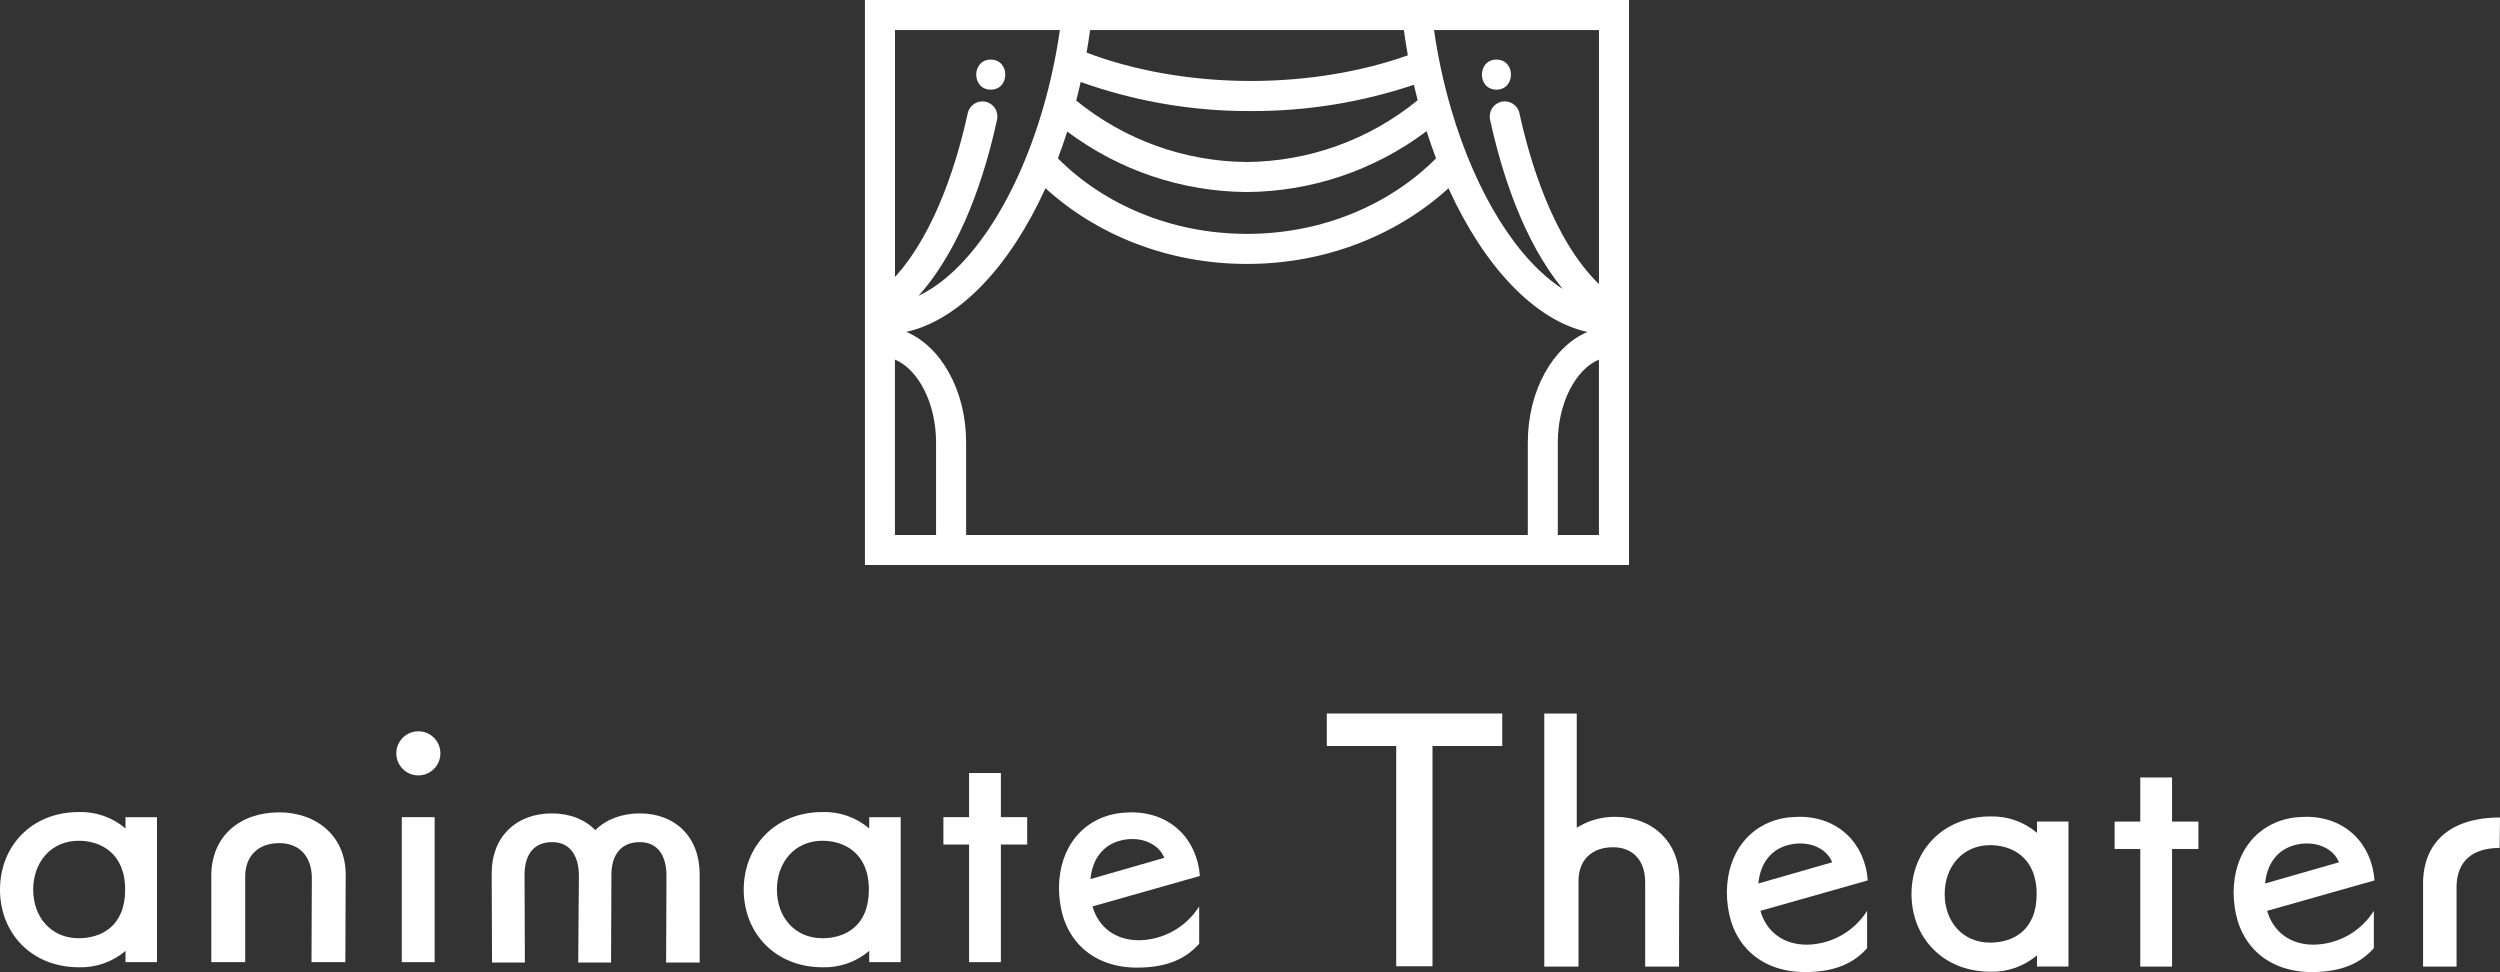 <svg viewBox="0 0 800 311.06" xmlns="http://www.w3.org/2000/svg"><rect x="0" y="0" width="800" height="311.06" fill="#333333" stroke="none"/><g fill="#fff"><path d="m424.58 238.72h22.21v70.48h11.61v-70.48h22.32v-10.4h-56.14z"/><path d="m575.8 261.38c-1.21 0-2.41.11-3.72.22-11.71 1.53-19.48 10.94-19.48 24.07 0 1.5.11 3 .33 4.49 1.64 12.47 10.73 20.9 24.73 20.9 9.96 0 15.87-3.17 19.81-7.66v-11.93c-4.18 6.63-11.42 10.71-19.26 10.83-7.66 0-13.03-4.27-14.88-10.83l34.36-9.74c-.88-11.82-9.41-20.36-21.89-20.36zm-13.13 21.34c.66-6.9 4.48-11.49 10.83-12.59 5.58-.98 11.05 1.31 12.8 5.8z"/><path d="m651.84 266.52c-4.14-3.54-9.44-5.41-14.88-5.26-15.32 0-25.28 11.05-25.28 24.84s9.96 24.84 25.28 24.84c5.44.15 10.74-1.72 14.88-5.25v3.61h10.07s0-46.4 0-46.4h-10.07v3.61zm-14.99 35.12c-8.86 0-14.55-6.79-14.55-15.54s5.69-15.65 14.55-15.65c6.9 0 14.88 3.83 14.88 15.65s-7.77 15.54-14.88 15.54z"/><path d="m695.06 248.79h-10.17v14.12h-8.21v8.76h8.21v37.64h10.17v-37.64h8.43v-8.76h-8.43z"/><path d="m737.96 261.38c-1.2 0-2.41.11-3.72.22-11.71 1.53-19.48 10.94-19.48 24.07 0 1.5.11 3 .33 4.49 1.64 12.47 10.73 20.9 24.73 20.9 9.96 0 15.87-3.17 19.81-7.66v-11.93c-4.18 6.63-11.42 10.71-19.26 10.83-7.66 0-13.03-4.27-14.88-10.83l34.36-9.74c-.88-11.82-9.41-20.36-21.89-20.36zm-13.13 21.34c.66-6.9 4.49-11.49 10.83-12.59 5.58-.98 11.05 1.31 12.8 5.8z"/><path d="m775.38 282.5v26.81h10.72s0-25.93 0-25.93c.22-7.66 4.93-12.04 13.79-12.04l.11-9.74c-16.2 0-24.51 8.21-24.62 20.9z"/><path d="m516.82 261.38c-4.34-.03-8.59 1.18-12.26 3.5v-36.55h-10.39v80.98h10.95v-27.68c.11-6.46 4.27-10.51 11.05-10.51s10.29 4.7 10.29 11.16v27.03h10.83c0-5.14 0-23.31.11-27.58.11-12.47-8.75-20.35-20.57-20.35z"/><path d="m40.16 265.11c-4.14-3.54-9.44-5.41-14.88-5.26-15.32 0-25.28 11.05-25.28 24.84s9.96 24.84 25.28 24.84c5.44.15 10.74-1.72 14.88-5.25v3.61h10.07s0-46.39 0-46.39h-10.07zm-14.99 35.12c-8.86 0-14.55-6.79-14.55-15.54s5.69-15.65 14.55-15.65c6.89 0 14.88 3.83 14.88 15.65s-7.77 15.54-14.88 15.54z"/><path d="m89.29 259.96c-12.58 0-21.56 7.66-21.67 20.02v27.91h10.84v-27.58c.11-6.46 4.16-10.51 10.94-10.51s10.39 4.71 10.39 11.16c0 3.83-.11 21.56-.11 26.92h10.83c0-5.14.11-23.31.11-27.58.22-12.47-9.09-20.35-21.34-20.35z"/><path d="m128.57 261.49h10.51v46.4h-10.51z"/><path d="m133.93 234.02c-3.9-.03-7.08 3.1-7.11 7s3.1 7.08 7 7.11c3.89.02 7.07-3.11 7.11-7 .03-3.9-3.1-7.09-7-7.12z"/><path d="m204.73 260.29c-5.91 0-10.84 1.97-14.23 5.36-3.28-3.39-8.1-5.36-13.9-5.36-11.49 0-19.26 7.55-19.26 19.04 0 5.25.11 22.87.11 28.67h10.51c0-5.69-.11-24.4-.11-28.34.11-6.35 3.06-10.18 8.86-10.18s8.54 4.49 8.54 10.83c0 3.72-.22 22.33-.22 27.69h10.51c0-5.26.11-24.18.11-28.23v-.11c.11-6.24 3.17-10.18 9.08-10.18s8.54 4.49 8.54 10.83c0 4.05-.11 22.54-.11 27.69h10.73v-28.23c0-12.04-7.88-19.48-19.15-19.48z"/><path d="m278.15 265.11c-4.14-3.54-9.44-5.41-14.88-5.26-15.32 0-25.28 11.05-25.28 24.84s9.96 24.84 25.28 24.84c5.44.15 10.74-1.72 14.88-5.25v3.61h10.07s0-46.39 0-46.39h-10.07zm-14.99 35.12c-8.86 0-14.55-6.79-14.55-15.54s5.69-15.65 14.55-15.65c6.89 0 14.88 3.83 14.88 15.65s-7.77 15.54-14.88 15.54z"/><path d="m320.28 247.37h-10.18v14.12h-8.21v8.76h8.21v37.64h10.18v-37.64h8.42v-8.76h-8.42z"/><path d="m362.07 259.96c-1.21 0-2.41.11-3.72.22-11.71 1.53-19.48 10.94-19.48 24.07 0 1.5.12 3 .33 4.49 1.64 12.47 10.73 20.9 24.73 20.9 9.96 0 15.87-3.17 19.81-7.66v-11.93c-4.18 6.63-11.42 10.71-19.26 10.83-7.66 0-13.02-4.27-14.88-10.83l34.36-9.74c-.88-11.82-9.41-20.36-21.89-20.36zm-13.13 21.34c.66-6.89 4.49-11.49 10.83-12.59 5.58-.98 11.05 1.31 12.8 5.8z"/><path d="m317.04 28.69c6.2 0 6.2-9.62 0-9.62s-6.2 9.62 0 9.62z"/><path d="m521.29 0h-244.51v180.81h244.51zm-9.62 9.62v81.3c-14.89-14.49-22.29-40.11-25.45-54.69-.56-2.6-3.12-4.24-5.72-3.68s-4.24 3.12-3.68 5.72c3.69 16.98 10.61 38.78 23.27 54.2-14.28-9.09-27.68-30.11-35.7-57.46-2.43-8.32-4.27-16.81-5.5-25.39h52.77zm-52.14 41.06c-14.72 14.77-36.35 24.16-60.5 24.16s-45.78-9.39-60.5-24.16c1.06-2.78 2.04-5.65 2.99-8.59 16.57 12.43 36.7 19.22 57.41 19.36 20.79-.14 40.97-6.97 57.58-19.48.95 2.98 1.96 5.89 3.02 8.71zm-110.7-41.06h100.4c.37 2.71.8 5.4 1.28 8.08-14.58 5.21-32.09 8.21-50.23 8.21-19.12 0-37.55-3.34-52.57-9.08.42-2.4.79-4.81 1.12-7.22zm-3.01 16.62c17.47 6.23 35.9 9.38 54.46 9.3 17.73.07 35.35-2.77 52.16-8.41.38 1.66.79 3.31 1.21 4.95-15.45 12.63-34.76 19.6-54.71 19.76-19.89-.16-39.13-7.1-54.55-19.66.51-1.96.98-3.94 1.43-5.93zm-59.44-16.62h52.78c-1.23 8.58-3.07 17.07-5.5 25.39-8.74 29.81-23.87 52.13-39.74 59.66 13.86-15.48 21.27-38.59 25.14-56.4.56-2.59-1.08-5.15-3.67-5.71h-.01s0 0 0 0c-2.59-.57-5.15 1.08-5.71 3.67-3.01 13.85-9.84 37.64-23.28 52.41v-79.03zm13.16 161.59h-13.16v-56.14c7.47 3.11 13.16 13.98 13.16 26.48zm189.35 0h-179.73v-29.66c0-16.61-8.06-30.69-19.13-35.34 16.86-3.8 33.03-20.74 44.53-45.98 16.35 14.92 39.2 24.23 64.47 24.23s48.12-9.3 64.48-24.23c11.53 25.32 27.72 42.29 44.46 46-11.04 4.68-19.07 18.75-19.07 35.32v29.66zm22.77 0h-13.16v-29.66c0-12.5 5.69-23.37 13.16-26.48z"/><path d="m478.86 28.69c6.2 0 6.2-9.62 0-9.62s-6.2 9.62 0 9.62z"/></g></svg>